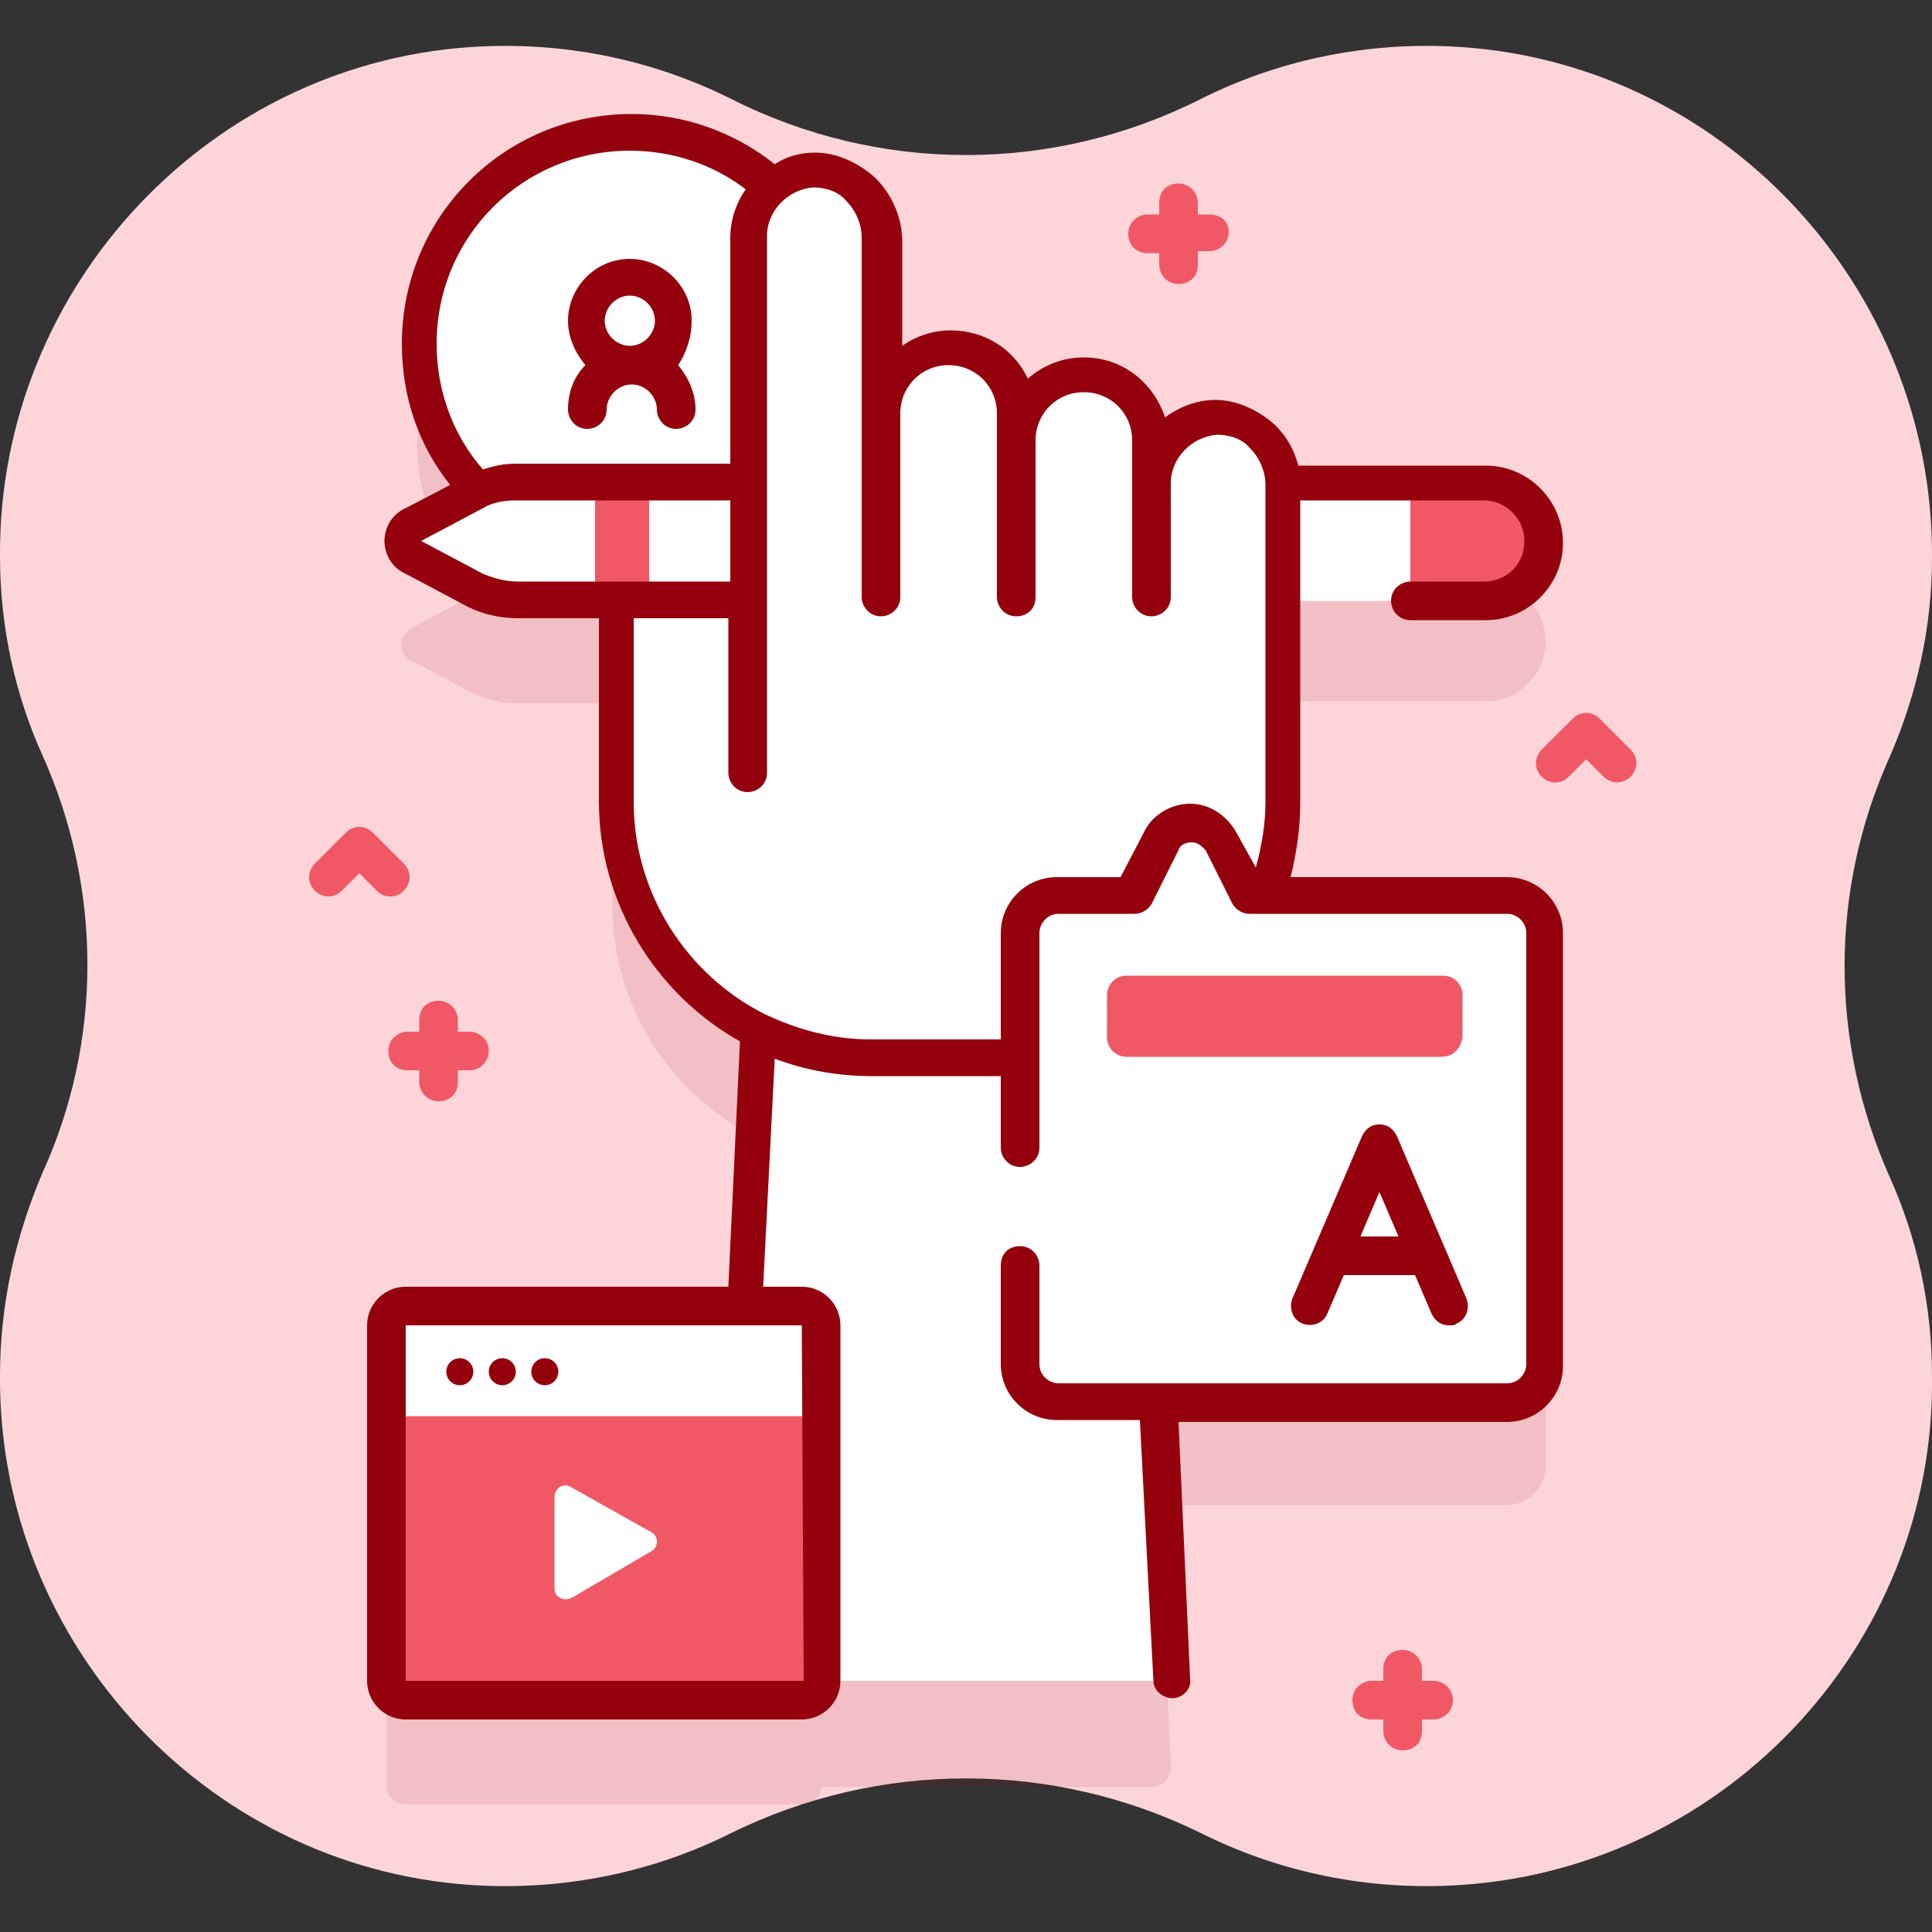 <?xml version="1.0" encoding="UTF-8"?> <!-- Generator: Adobe Illustrator 21.0.1, SVG Export Plug-In . SVG Version: 6.00 Build 0) --> <svg xmlns="http://www.w3.org/2000/svg" xmlns:xlink="http://www.w3.org/1999/xlink" id="Capa_1" x="0px" y="0px" viewBox="0 0 100 100" style="enable-background:new 0 0 100 100;" xml:space="preserve"><rect x="0" y="0" width="100" height="100" fill="#333333" stroke="none"/> <style type="text/css"> .st0{fill:#FDD5D8;} .st1{opacity:0.1;fill:#94010D;} .st2{fill:#FFFFFF;} .st3{fill:#94010D;} .st4{fill:#F15865;} </style> <g> <g> <path class="st0" d="M97.8,39.2c1.4-3.2,2.2-6.7,2.2-10.3C100.1,14.8,89,3,75,2.4c-4.6-0.2-9,0.8-12.8,2.7C54.5,9,45.5,9,37.8,5.1 C34,3.2,29.6,2.2,25,2.4C11,3-0.1,14.8,0,28.8c0,3.7,0.8,7.2,2.2,10.3c3.1,6.9,3.1,14.8,0,21.6C0.8,64,0,67.5,0,71.2 C-0.1,85.2,11,97,25,97.6c4.6,0.2,9-0.8,12.8-2.7c7.7-3.8,16.7-3.8,24.4,0c3.8,1.9,8.2,2.9,12.8,2.7c14-0.6,25.2-12.3,25-26.4 c0-3.7-0.8-7.2-2.2-10.3C94.7,53.9,94.7,46.1,97.8,39.2L97.8,39.2z"></path> <g> <g> <path class="st1" d="M66.4,36.3h10.5c1.7,0,3.1-1.4,3.1-3.1c0-1.7-1.4-3.1-3.1-3.1H66.4c-0.1-1.8-1.6-3.4-3.5-3.3 c-1.8,0-3.3,1.5-3.4,3.3h0v-2.1c0-1.9-1.5-3.5-3.5-3.5c-1.9,0-3.5,1.5-3.5,3.5v-1.3c0-1.9-1.6-3.6-3.5-3.5 c-1.9,0-3.4,1.6-3.4,3.5v-9.1c0-1.9-1.4-3.5-3.3-3.5c-0.9,0-1.8,0.3-2.4,0.9c-2-1.8-4.7-2.9-7.6-2.8c-5.9,0.1-10.6,5-10.7,10.8 c0,3,1.2,5.7,3.1,7.7c-0.1,0-0.1,0.1-0.2,0.1l-3.2,1.7c-0.7,0.4-0.7,1.4,0,1.7l3.2,1.7c0.7,0.3,1.4,0.5,2.1,0.5h5.1v10.5 c0,5.2,3,9.7,7.3,11.9l-0.7,14.3H21c-0.5,0-1,0.4-1,1v18.3c0,0.5,0.4,1,1,1h20.5c0.5,0,1-0.4,1-0.9h17.1c0.6,0,1-0.5,1-1 L60,77.9h18c1.1,0,2-0.9,2-2V53.6c0-1.1-0.9-2-2-2H65.5c0.6-1.5,0.9-3.1,0.9-4.8L66.4,36.3z"></path> <g> <circle class="st2" cx="32.6" cy="17.7" r="10.9"></circle> <path class="st3" d="M35.8,16.6c0-1.8-1.5-3.2-3.2-3.2c-1.8,0-3.2,1.5-3.2,3.2c0,0.9,0.4,1.7,0.9,2.3c-0.6,0.6-0.9,1.4-0.9,2.3 c0,0.5,0.4,1,1,1c0.5,0,1-0.4,1-1c0-0.7,0.6-1.3,1.3-1.3c0.7,0,1.3,0.6,1.3,1.3c0,0.5,0.4,1,1,1c0.5,0,1-0.4,1-1 c0-0.9-0.4-1.7-0.9-2.3C35.5,18.3,35.8,17.5,35.8,16.6z M32.6,15.3c0.7,0,1.3,0.6,1.3,1.3c0,0.7-0.6,1.3-1.3,1.3 c-0.7,0-1.3-0.6-1.3-1.3C31.3,15.9,31.9,15.3,32.6,15.3z"></path> </g> <g> <path class="st2" d="M60.7,87l-1.8-37.1H39.4L37.6,87H60.7z"></path> <g> <g> <path class="st2" d="M79.9,28c0,1.7-1.4,3.1-3.1,3.1H26.7c-0.7,0-1.5-0.2-2.1-0.5l-3.2-1.7c-0.7-0.4-0.7-1.4,0-1.7l3.2-1.7 c0.7-0.3,1.4-0.5,2.1-0.5h50.2C78.6,24.9,79.9,26.3,79.9,28z"></path> <g> <path class="st4" d="M33.6,24.9V31h-2.8v-6.1H33.6z"></path> <path class="st4" d="M73,31h3.9c1.7,0,3.1-1.4,3.1-3.1s-1.4-3.1-3.1-3.1H73V31z"></path> </g> </g> <g> <path class="st2" d="M31.9,31v10.5c0,7.3,5.9,13.3,13.3,13.3h8c7.3,0,13.3-5.9,13.3-13.3V25.1c0-1.9-1.6-3.6-3.5-3.5 c-1.9,0-3.4,1.6-3.4,3.4v-2.2c0-1.9-1.5-3.5-3.5-3.5s-3.5,1.5-3.5,3.5v-1.4c0-1.9-1.5-3.5-3.5-3.5c-1.9,0-3.5,1.5-3.5,3.5 v-9.1c0-1.9-1.6-3.6-3.5-3.5c-1.9,0-3.4,1.6-3.4,3.5V31L31.9,31z"></path> </g> </g> </g> <g> <g> <path class="st4" d="M41.6,87.9H21c-0.5,0-1-0.4-1-1V68.6c0-0.5,0.4-1,1-1h20.5c0.5,0,1,0.4,1,1V87 C42.5,87.5,42.1,87.9,41.6,87.9z"></path> <path class="st2" d="M42.5,73.3v-4.6c0-0.5-0.4-1-1-1H21c-0.5,0-1,0.4-1,1v4.6H42.5z"></path> </g> <path class="st2" d="M28.7,77.5v4.7c0,0.5,0.5,0.7,0.9,0.5l4.1-2.4c0.4-0.2,0.4-0.8,0-1L29.6,77C29.2,76.7,28.7,77,28.7,77.5z"></path> <g> <g> <circle class="st3" cx="23.8" cy="71" r="0.7"></circle> <circle class="st3" cx="26" cy="71" r="0.7"></circle> <circle class="st3" cx="28.2" cy="71" r="0.7"></circle> </g> </g> </g> <g> <g> <path class="st2" d="M54.8,72.6H78c1.1,0,2-0.9,2-2V48.3c0-1.1-0.9-2-2-2H64.5l-1.4-2.8c-0.3-0.6-0.9-1-1.6-1 c-0.7,0-1.3,0.4-1.6,1l-1.4,2.8h-3.9c-1.1,0-2,0.9-2,2v22.3C52.8,71.7,53.7,72.6,54.8,72.6L54.8,72.6z"></path> </g> <path class="st3" d="M78,45.4H66.8c0.3-1.2,0.5-2.5,0.5-3.8V25.9h9.5c1.1,0,2.1,0.9,2.1,2.1s-0.9,2.1-2.1,2.1H73 c-0.5,0-1,0.4-1,1c0,0.5,0.4,1,1,1h3.9c2.2,0,4-1.8,4-4s-1.8-4-4-4h-9.7c-0.2-0.8-0.6-1.5-1.2-2.1c-0.9-0.8-2-1.3-3.1-1.3 c-1,0-1.9,0.4-2.6,0.9c-0.6-1.8-2.2-3.1-4.2-3.1c-1.1,0-2.1,0.4-2.9,1.1c-0.7-1.5-2.2-2.5-4-2.5c-0.9,0-1.8,0.3-2.5,0.8v-5.4 c0-1.2-0.5-2.4-1.4-3.3c-0.9-0.8-2-1.3-3.1-1.3c-0.8,0-1.5,0.2-2.1,0.6c-2-1.6-4.6-2.6-7.4-2.6c-6.6,0-11.9,5.3-11.9,11.9 c0,2.8,0.9,5.3,2.5,7.3l-2.3,1.2c-0.7,0.3-1.1,1-1.1,1.7c0,0.7,0.4,1.4,1.1,1.7l3.2,1.7c0.8,0.4,1.7,0.6,2.6,0.6h4.2v9.5 c0,5.3,3,10,7.3,12.4l-0.6,12.7H21c-1.1,0-2,0.9-2,2V87c0,1.1,0.9,2,2,2h20.5c1.1,0,2-0.9,2-2V68.6c0-1.1-0.9-2-2-2h-2 l0.6-11.8c1.6,0.6,3.3,0.9,5,0.9h6.7v3.7c0,0.5,0.4,1,1,1c0.5,0,1-0.4,1-1V48.3c0-0.5,0.4-1,1-1h3.9c0.4,0,0.7-0.2,0.9-0.5 l1.4-2.8c0.1-0.3,0.4-0.4,0.7-0.4c0.3,0,0.5,0.2,0.7,0.4l1.4,2.8c0.2,0.3,0.5,0.5,0.9,0.5H78c0.5,0,1,0.4,1,1v22.3 c0,0.5-0.4,1-1,1H54.8c-0.5,0-1-0.4-1-1v-5.1c0-0.5-0.4-1-1-1s-1,0.4-1,1v5.1c0,1.6,1.3,2.9,2.9,2.9H59L59.7,87 c0,0.5,0.5,0.9,1,0.9c0,0,0,0,0,0c0.5,0,1-0.5,0.9-1L61,73.6h17c1.6,0,2.9-1.3,2.9-2.9V48.3C80.9,46.7,79.6,45.4,78,45.4z M41.6,87H21V68.6h20.5L41.6,87z M32.6,7.8c2.2,0,4.3,0.7,6,2c-0.5,0.7-0.8,1.6-0.8,2.5V24H26.7c-0.6,0-1.1,0.1-1.7,0.3 c-1.5-1.7-2.4-4-2.4-6.5C22.6,12.2,27.1,7.8,32.6,7.8z M25,29.7L21.8,28l3.2-1.7c0.5-0.3,1.1-0.4,1.7-0.4h11.1v4.2h-5.9h-5.1 C26.1,30.1,25.5,29.9,25,29.7L25,29.7z M64,43.1c-0.5-0.9-1.4-1.5-2.4-1.5c-1,0-2,0.6-2.4,1.5L58,45.4h-3.3 c-1.6,0-2.9,1.3-2.9,2.9v5.5h-6.7c-2,0-3.8-0.5-5.5-1.3c0,0,0,0,0,0c-4-2-6.8-6.2-6.8-11V32h4.9v8c0,0.5,0.4,1,1,1 c0.5,0,1-0.4,1-1v-9V12.2c0-1.3,1.1-2.4,2.4-2.5c0.6,0,1.3,0.2,1.7,0.7c0.5,0.5,0.8,1.2,0.8,1.9v9.1v9.5c0,0.5,0.4,1,1,1 c0.5,0,1-0.4,1-1v-9.5c0-1.4,1.1-2.5,2.5-2.5c1.4,0,2.5,1.1,2.5,2.5v1.4v8.1c0,0.5,0.4,1,1,1s1-0.4,1-1v-8.1 c0-1.4,1.1-2.5,2.5-2.5c1.4,0,2.5,1.1,2.5,2.5v2.2v5.9c0,0.5,0.4,1,1,1c0.5,0,1-0.4,1-1v-5.9c0-1.3,1.1-2.4,2.4-2.5 c0.6,0,1.3,0.2,1.7,0.7c0.5,0.5,0.8,1.2,0.8,1.9v16.4c0,1.2-0.2,2.3-0.5,3.4L64,43.1z"></path> <g> <g> <g> <path class="st3" d="M75,68.6c-0.4,0-0.7-0.2-0.9-0.6l-2.7-6.3L68.7,68c-0.2,0.5-0.8,0.7-1.3,0.5c-0.5-0.2-0.7-0.8-0.5-1.3 l3.6-8.4c0.2-0.4,0.5-0.6,0.9-0.6c0.4,0,0.7,0.2,0.9,0.6l3.6,8.4c0.2,0.5,0,1.1-0.5,1.3C75.3,68.6,75.2,68.6,75,68.6 L75,68.6z"></path> <path class="st3" d="M73.1,66H69c-0.5,0-1-0.4-1-1s0.4-1,1-1h4.1c0.5,0,1,0.4,1,1S73.6,66,73.1,66z"></path> </g> </g> </g> <g> <g> <path class="st4" d="M74.6,54.7H58.3c-0.5,0-1-0.4-1-1v-2.2c0-0.5,0.4-1,1-1h16.4c0.5,0,1,0.4,1,1v2.2 C75.6,54.3,75.2,54.7,74.6,54.7z"></path> </g> </g> </g> </g> <g> <g> <path class="st4" d="M24.3,53.4h-0.6v-0.6c0-0.5-0.4-1-1-1s-1,0.4-1,1v0.6h-0.6c-0.5,0-1,0.4-1,1s0.4,1,1,1h0.6v0.6 c0,0.5,0.4,1,1,1s1-0.4,1-1v-0.6h0.6c0.5,0,1-0.4,1-1S24.8,53.4,24.3,53.4z"></path> <path class="st4" d="M62.6,11.1H62v-0.6c0-0.5-0.4-1-1-1s-1,0.4-1,1v0.6h-0.6c-0.5,0-1,0.4-1,1s0.4,1,1,1h0.6v0.6 c0,0.5,0.4,1,1,1s1-0.4,1-1V13h0.6c0.5,0,1-0.4,1-1S63.1,11.1,62.6,11.1z"></path> <g> <path class="st4" d="M74.2,87h-0.6v-0.6c0-0.5-0.4-1-1-1s-1,0.4-1,1V87h-0.6c-0.5,0-1,0.4-1,1s0.4,1,1,1h0.6v0.6 c0,0.5,0.4,1,1,1s1-0.4,1-1v-0.6h0.6c0.5,0,1-0.4,1-1S74.7,87,74.2,87z"></path> <path class="st4" d="M20.2,46.4c-0.3,0-0.5-0.1-0.7-0.3l-0.9-0.9l-0.9,0.9c-0.4,0.4-1,0.4-1.4,0c-0.4-0.4-0.4-1,0-1.4l1.6-1.6 c0.4-0.4,1-0.4,1.4,0l1.6,1.6c0.4,0.4,0.4,1,0,1.4C20.7,46.3,20.5,46.4,20.2,46.4z"></path> <path class="st4" d="M83.7,40.5c-0.2,0-0.5-0.1-0.7-0.3l-0.9-0.9l-0.9,0.9c-0.4,0.4-1,0.4-1.4,0c-0.4-0.4-0.4-1,0-1.4l1.6-1.6 c0.4-0.4,1-0.4,1.4,0l1.6,1.6c0.4,0.4,0.4,1,0,1.4C84.2,40.4,83.9,40.5,83.7,40.5z"></path> </g> </g> </g> </g> </g> </g> </svg> 